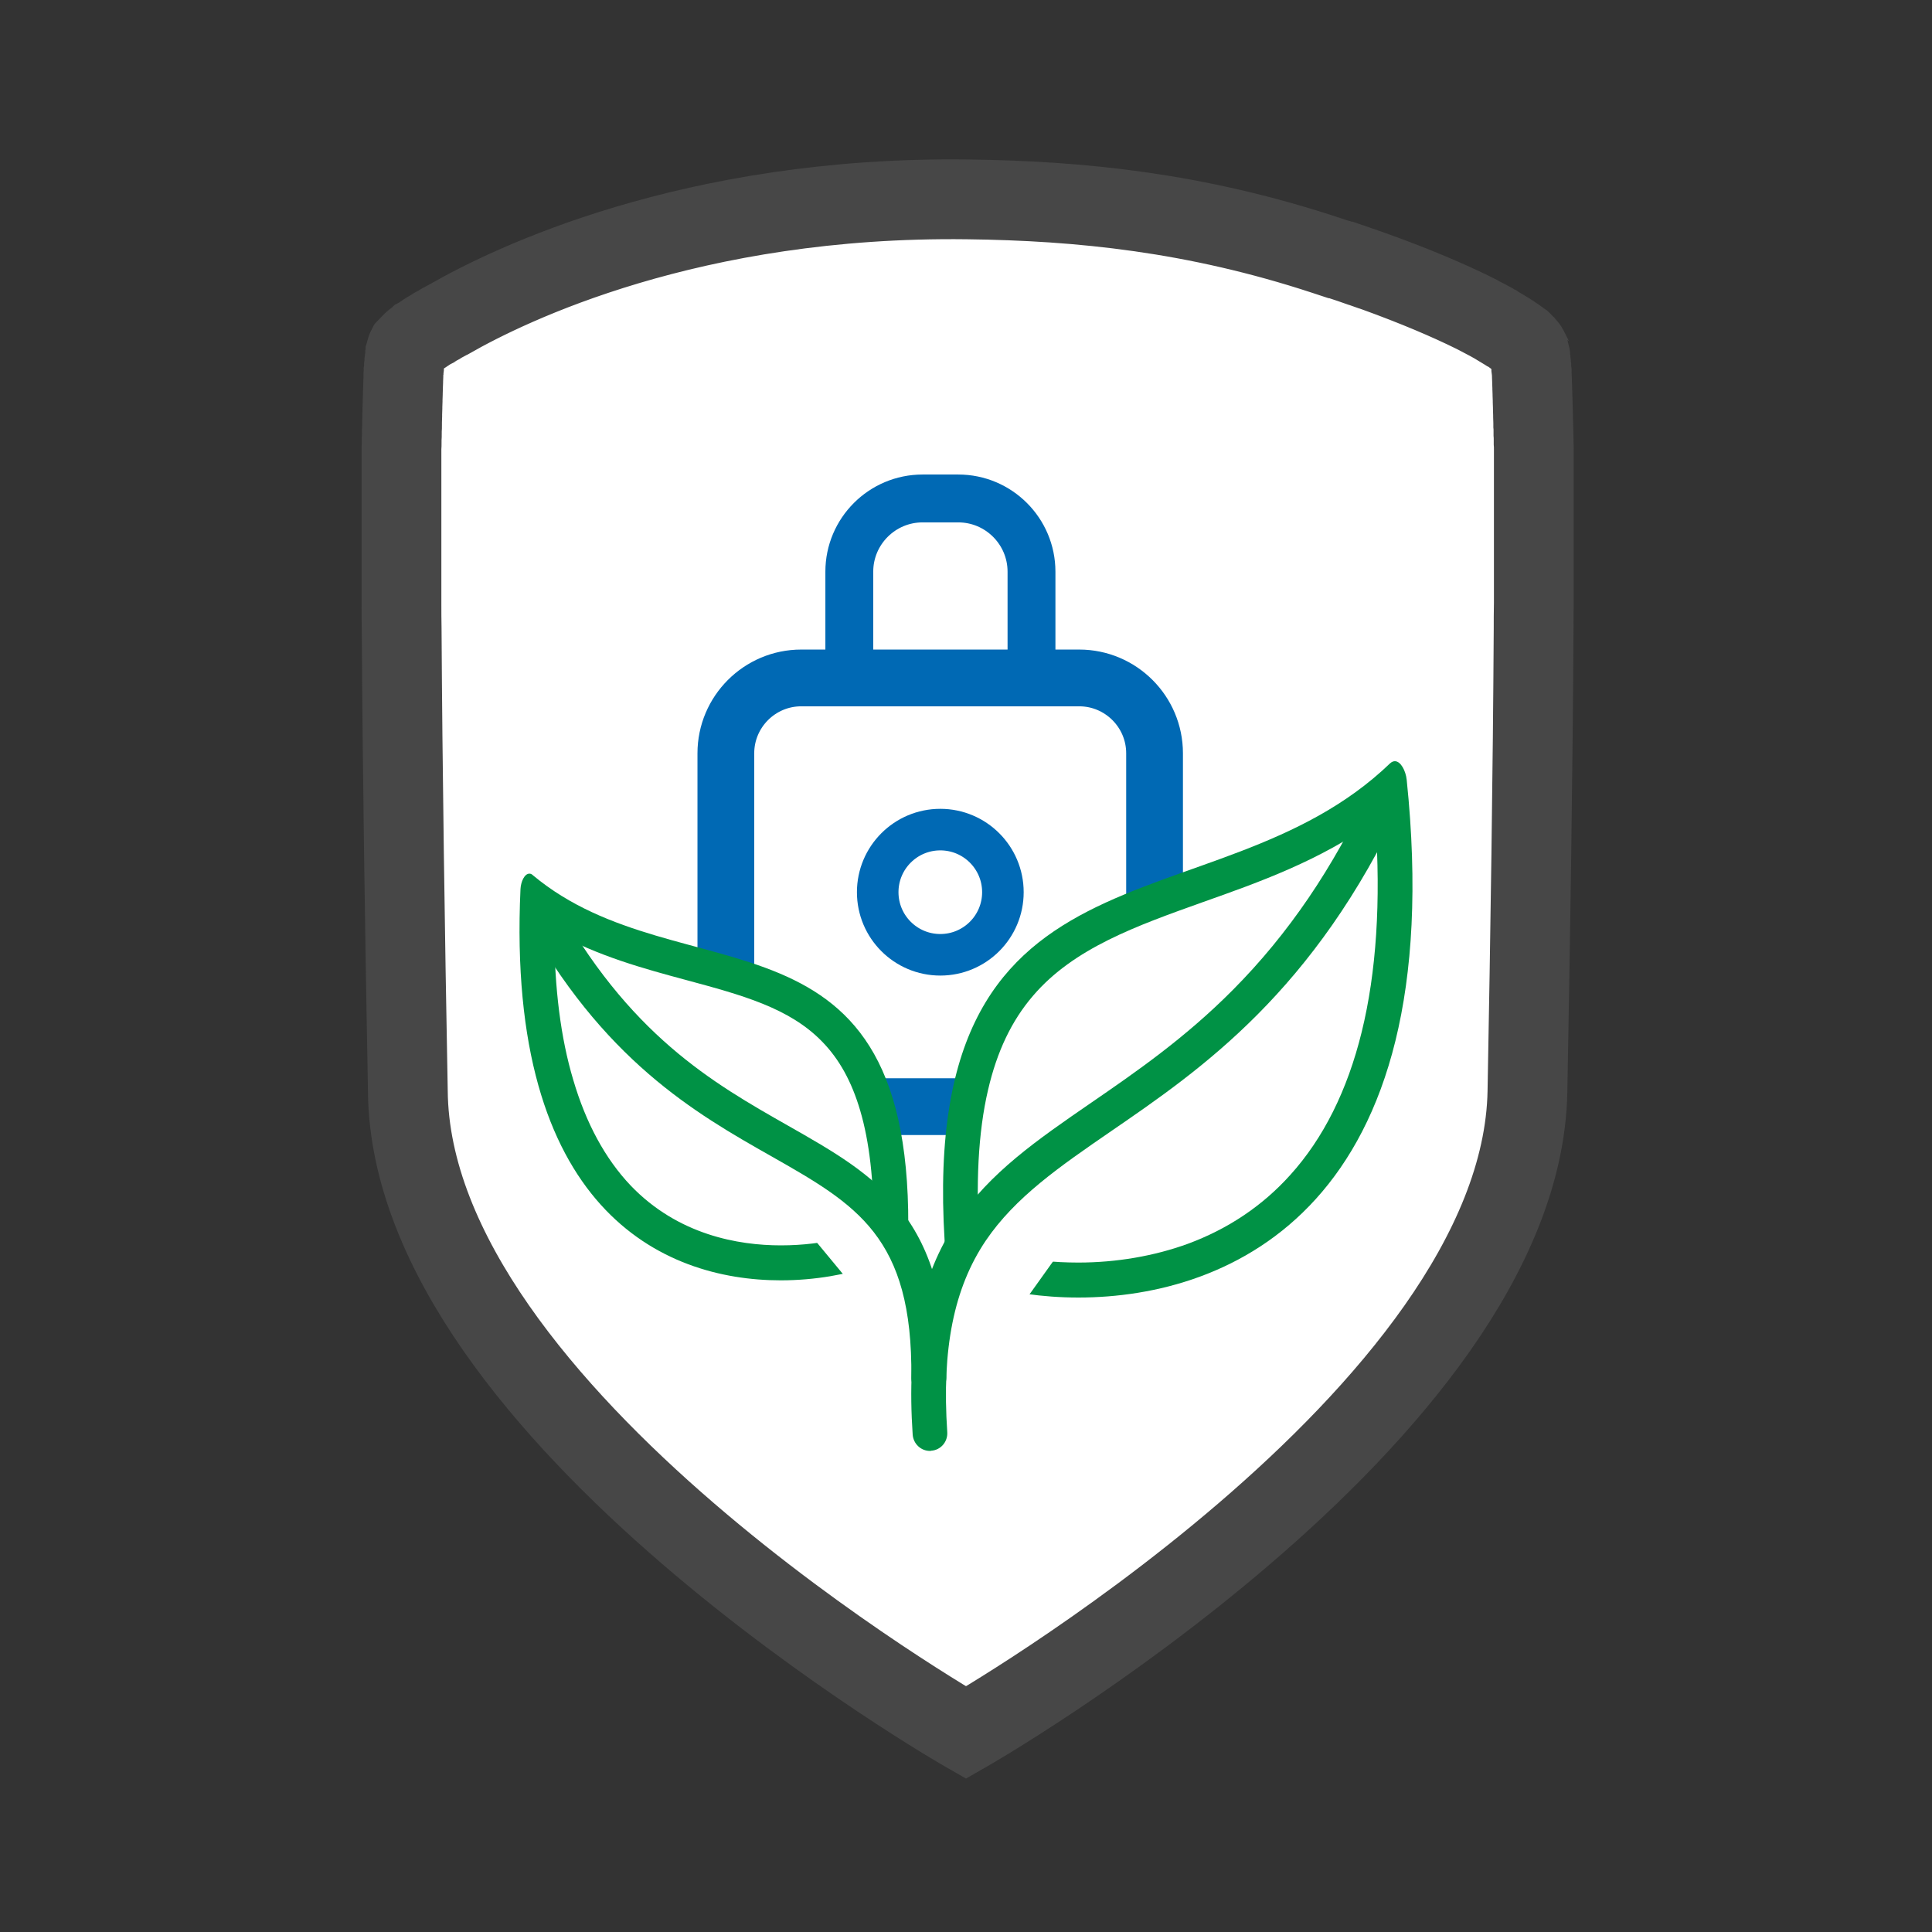 <?xml version="1.0" encoding="utf-8"?>
<!-- Generator: Adobe Illustrator 28.1.0, SVG Export Plug-In . SVG Version: 6.00 Build 0)  -->
<svg version="1.1" id="Layer_2_copy" xmlns="http://www.w3.org/2000/svg" xmlns:xlink="http://www.w3.org/1999/xlink" x="0px"
	 y="0px" viewBox="0 0 1000 1000" style="enable-background:new 0 0 1000 1000;" xml:space="preserve">
<rect x="0" y="0" width="1000" height="1000" fill="#333333" stroke="none"/>
<style type="text/css">
	.st0{fill:#FFFFFF;stroke:#474747;stroke-width:41.294;stroke-miterlimit:10;}
	.st1{fill:#FFFFFF;stroke:#0069B4;stroke-width:29.377;stroke-miterlimit:10;}
	.st2{fill:none;stroke:#0069B4;stroke-width:24.776;stroke-miterlimit:10;}
	.st3{fill:none;stroke:#0069B4;stroke-width:21.507;stroke-miterlimit:10;}
	.st4{fill:#FFFFFF;}
	.st5{fill:#009245;}
</style>
<g>
	<g>
		<g>
			<path class="st0" d="M793.8,325.8c0-4.6,0-9.1,0.1-13.6c0-0.3,0-0.6,0-0.9c0-8.1,0-16,0-23.6c0-0.5,0-1.1,0-1.6
				c0-1.6,0-3.2,0-4.7c0-0.6,0-1.2,0-1.8c0-1.5,0-2.9,0-4.3c0-0.7,0-1.4,0-2.1c0-1.3,0-2.7,0-4c0-0.7,0-1.4,0-2c0-1.3,0-2.6,0-3.8
				c0-0.7,0-1.5,0-2.2c0-1.1,0-2.2,0-3.3c0-0.9,0-1.7,0-2.6c0-0.9,0-1.8,0-2.7c0-1,0-1.9,0-2.9c0-0.7,0-1.4,0-2.1c0-1.1,0-2.2,0-3.3
				c0-0.6,0-1.1,0-1.7c0-1.2,0-2.3,0-3.5c0-0.5,0-1.1,0-1.6c0-1.1,0-2.2,0-3.3c0-0.5,0-1.1,0-1.6c0-1.1,0-2.2-0.1-3.3
				c0-0.5,0-0.9,0-1.4c0-1.1,0-2.2-0.1-3.3c0-0.4,0-0.8,0-1.2c0-1.1,0-2.2-0.1-3.2c0-0.4,0-0.7,0-1.1c0-1.1-0.1-2.1-0.1-3.2
				c0-0.3,0-0.6,0-0.9c0-1.1-0.1-2.1-0.1-3.2c0-0.2,0-0.4,0-0.6c0-1-0.1-2-0.1-3c0-0.2,0-0.5,0-0.7c0-1-0.1-1.9-0.1-2.8
				c0-0.2,0-0.3,0-0.5c0-1-0.1-1.9-0.1-2.8c0-0.2,0-0.3,0-0.5c0-0.9-0.1-1.8-0.1-2.6c0-0.2,0-0.3,0-0.5c0-0.8-0.1-1.6-0.1-2.4
				c0-0.1,0-0.3,0-0.4c0-0.8-0.1-1.5-0.1-2.2c0-0.1,0-0.3,0-0.4c-0.1-0.7-0.1-1.4-0.2-2c0-0.1,0-0.2,0-0.4c-0.1-0.6-0.1-1.2-0.2-1.8
				c0-0.1,0-0.2,0-0.3c-0.1-0.6-0.1-1.1-0.2-1.6c0-0.1,0-0.2,0-0.2c-0.1-0.5-0.1-1-0.2-1.4c0-0.1,0-0.1,0-0.2
				c-0.1-0.4-0.1-0.9-0.2-1.2c0,0,0-0.1,0-0.1c-0.1-0.4-0.1-0.7-0.2-1c0,0,0,0,0,0c-0.1-0.3-0.2-0.6-0.2-0.8
				c-0.1-0.2-0.2-0.5-0.4-0.8c-0.1-0.1-0.1-0.2-0.2-0.3c-0.1-0.2-0.2-0.4-0.4-0.6c-0.1-0.1-0.2-0.2-0.3-0.4
				c-0.2-0.2-0.3-0.4-0.5-0.6c-0.1-0.1-0.3-0.3-0.4-0.4c-0.2-0.2-0.4-0.4-0.6-0.6c-0.2-0.1-0.3-0.3-0.5-0.4
				c-0.2-0.2-0.5-0.4-0.7-0.6c-0.2-0.2-0.4-0.3-0.6-0.5c-0.3-0.2-0.6-0.4-0.9-0.7c-0.2-0.2-0.4-0.3-0.7-0.5c-0.3-0.2-0.7-0.5-1-0.7
				c-0.2-0.2-0.5-0.3-0.7-0.5c-0.4-0.3-0.8-0.5-1.2-0.8c-0.2-0.2-0.5-0.3-0.8-0.5c-0.4-0.3-0.9-0.6-1.3-0.8
				c-0.3-0.2-0.5-0.3-0.8-0.5c-0.5-0.3-1-0.6-1.5-0.9c-0.3-0.2-0.5-0.3-0.8-0.5c-0.5-0.3-1.1-0.6-1.7-1c-0.3-0.1-0.5-0.3-0.8-0.5
				c-0.6-0.4-1.3-0.7-1.9-1.1c-0.2-0.1-0.5-0.3-0.7-0.4c-0.7-0.4-1.4-0.8-2.2-1.2c-0.2-0.1-0.4-0.2-0.6-0.3
				c-0.8-0.4-1.6-0.9-2.5-1.3c-0.2-0.1-0.3-0.2-0.5-0.3c-1-0.5-1.9-1-2.9-1.5c-0.1,0-0.2-0.1-0.2-0.1c-13.3-6.6-30.7-14-50.9-21.3
				c0,0,0,0,0,0c-1.7-0.6-3.4-1.2-5.1-1.8c0,0-0.1,0-0.1,0c-1.7-0.6-3.4-1.2-5.1-1.8c0,0-0.1,0-0.1,0c-1.7-0.6-3.5-1.2-5.2-1.8
				c0,0-0.1,0-0.1,0c-1.8-0.6-3.6-1.2-5.4-1.7c0,0-0.1,0-0.1,0c-1.8-0.6-3.7-1.2-5.5-1.8c-66.7-21.9-126.3-28-184.8-28.7
				c-142.9-1.8-237.1,44.2-267.7,61.7c0,0,0,0,0,0c-0.5,0.2-0.9,0.5-1.3,0.7c-0.4,0.2-0.9,0.5-1.3,0.7c-0.4,0.2-0.9,0.5-1.3,0.7
				c-0.4,0.2-0.8,0.4-1.2,0.7c-0.4,0.2-0.8,0.5-1.2,0.7c-0.4,0.2-0.8,0.4-1.1,0.6c-0.4,0.2-0.8,0.4-1.1,0.7
				c-0.4,0.2-0.7,0.4-1.1,0.6c-0.4,0.2-0.7,0.4-1,0.6c-0.3,0.2-0.7,0.4-1,0.6c-0.3,0.2-0.6,0.4-0.9,0.6c-0.3,0.2-0.7,0.4-1,0.7
				c-0.3,0.2-0.5,0.4-0.8,0.5c-0.6,0.4-1.1,0.7-1.6,1.1c-0.2,0.1-0.3,0.2-0.5,0.3c-0.3,0.3-0.7,0.5-1,0.7c-0.2,0.1-0.4,0.3-0.5,0.4
				c-0.3,0.2-0.5,0.4-0.8,0.6c-0.2,0.1-0.3,0.3-0.5,0.4c-0.2,0.2-0.4,0.4-0.6,0.6c-0.2,0.1-0.3,0.3-0.4,0.4
				c-0.2,0.2-0.4,0.4-0.5,0.5c-0.1,0.1-0.2,0.2-0.4,0.4c-0.2,0.2-0.3,0.3-0.4,0.5c-0.1,0.1-0.2,0.2-0.3,0.3
				c-0.1,0.2-0.3,0.4-0.4,0.5c-0.1,0.1-0.1,0.2-0.2,0.3c-0.1,0.2-0.3,0.5-0.3,0.7c-0.1,0.2-0.2,0.5-0.2,0.8c0,0,0,0,0,0
				c-0.1,0.3-0.1,0.7-0.2,1c0,0,0,0.1,0,0.1c-0.1,0.4-0.1,0.8-0.2,1.2c0,0.1,0,0.1,0,0.2c-0.1,0.4-0.1,0.9-0.2,1.4
				c0,0.1,0,0.2,0,0.2c-0.1,0.5-0.1,1.1-0.2,1.6c0,0.1,0,0.2,0,0.3c-0.1,0.6-0.1,1.2-0.2,1.8c0,0.1,0,0.2,0,0.4
				c-0.1,0.6-0.1,1.3-0.2,2c0,0.1,0,0.3,0,0.4c-0.1,0.7-0.1,1.4-0.1,2.2c0,0.1,0,0.3,0,0.4c0,0.8-0.1,1.6-0.1,2.4c0,0.2,0,0.3,0,0.5
				c0,0.8-0.1,1.7-0.1,2.6c0,0.2,0,0.3,0,0.5c0,0.9-0.1,1.9-0.1,2.8c0,0.2,0,0.3,0,0.5c0,0.9-0.1,1.9-0.1,2.8c0,0.2,0,0.5,0,0.7
				c0,1-0.1,2-0.1,3c0,0.2,0,0.4,0,0.6c0,1-0.1,2.1-0.1,3.2c0,0.3,0,0.6,0,0.9c0,1-0.1,2.1-0.1,3.2c0,0.4,0,0.7,0,1.1
				c0,1.1,0,2.1-0.1,3.2c0,0.4,0,0.8,0,1.2c0,1.1,0,2.2-0.1,3.3c0,0.5,0,0.9,0,1.4c0,1.1,0,2.2-0.1,3.3c0,0.5,0,1.1,0,1.6
				c0,1.1,0,2.2,0,3.3c0,0.5,0,1.1,0,1.6c0,1.1,0,2.3,0,3.5c0,0.6,0,1.1,0,1.7c0,1.1,0,2.2,0,3.3c0,0.7,0,1.4,0,2.1c0,1,0,1.9,0,2.9
				c0,0.9,0,1.8,0,2.7c0,0.9,0,1.7,0,2.6c0,1.1,0,2.2,0,3.3c0,0.7,0,1.5,0,2.2c0,1.3,0,2.5,0,3.8c0,0.7,0,1.3,0,2c0,1.3,0,2.6,0,4
				c0,0.7,0,1.4,0,2.1c0,1.4,0,2.9,0,4.3c0,0.6,0,1.2,0,1.8c0,1.6,0,3.2,0,4.7c0,0.5,0,1,0,1.6c0,7.6,0,15.5,0,23.6
				c0,0.3,0,0.6,0,0.9c0,4.5,0,9,0.1,13.6c0,0,0,0,0,0.1l0,0c0.4,71.4,1.7,159.1,3.2,239.2C212.5,732.6,500,896.8,500,896.8
				S787.5,732.6,790.6,565C792.1,485,793.4,397.3,793.8,325.8L793.8,325.8C793.8,325.8,793.8,325.8,793.8,325.8z"/>
		</g>
	</g>
	<g>
		<g>
			<path class="st1" d="M558.7,572.8H414.7c-21.5,0-39-17.5-39-39V389.9c0-21.5,17.5-39,39-39h143.9c21.5,0,39,17.5,39,39v143.9
				C597.7,555.3,580.2,572.8,558.7,572.8z"/>
			<path class="st2" d="M533.9,352.3h-94.3v-56.4c0-20.9,17-37.9,37.9-37.9H496c20.9,0,37.9,17,37.9,37.9V352.3z"/>
			<circle class="st3" cx="486.7" cy="461.8" r="32.4"/>
		</g>
		<g>
			<g>
				<g>
					<g>
						<path class="st4" d="M558.2,662.6c-32.9,0-54.8-8.3-59.6-12.2c-5.3-66.4,4-111.1,29.4-140.7c22.7-26.5,56.3-38.5,91.8-51.1
							c34.2-12.2,69.5-24.7,99.7-51.1c9.3,93.9-5.8,163.5-44.9,206.9C636.7,656.3,585.4,662.6,558.2,662.6z"/>
					</g>
					<g>
						<path class="st5" d="M732,408.1L732,408.1L732,408.1 M711.9,424.8c2.9,41.8,0.5,78.5-7.1,109.4c-7.4,30.1-19.8,55-37,74
							c-14.4,16-32.2,27.9-53,35.6c-17.3,6.3-36.9,9.7-56.7,9.7c-25.7,0-43.7-5.3-51-8.7c-2.2-31.7-0.8-58.8,4.3-80.6
							c4.6-19.9,12.2-35.9,23.3-48.8c21.1-24.7,53.6-36.2,88-48.5C651.5,456.7,683.4,445.4,711.9,424.8 M722,394
							c-0.8,0-1.6,0.3-2.5,1.1c-91.8,88.4-248.8,29.9-229.8,257.7c0.6,7.6,30.2,18.8,68.5,18.8c78.3,0,192.9-46.9,169.9-268
							C727.6,398.9,725,394,722,394L722,394z"/>
					</g>
				</g>
				<g>
					<path class="st4" d="M481.4,742c-12.5-182.6,139.9-123.4,236.2-330.6"/>
					<path class="st5" d="M481.4,751c-4.7,0-8.6-3.6-9-8.4c-3.2-47.3,4-82.4,22.9-110.4c17.2-25.4,41.4-42.1,69.6-61.5
						c22.7-15.6,48.4-33.3,73.3-58.4c28.6-28.8,51.9-63,71.2-104.7c2.1-4.5,7.4-6.5,12-4.4c4.5,2.1,6.5,7.4,4.4,12
						c-45.5,98-103.8,138.1-150.7,170.3c-26.6,18.3-49.6,34.1-64.9,56.7c-16.5,24.5-22.8,56-19.9,99.1c0.3,5-3.4,9.3-8.4,9.6
						C481.9,751,481.6,751,481.4,751z"/>
				</g>
			</g>
			<g>
				<g>
					<g>
						<path class="st4" d="M404.1,653.6c-23.7,0-57.7-5.9-84.4-33.8c-30-31.4-44-83.1-41.6-153.7c24.8,17.7,52.5,25.2,79.4,32.5
							c28.6,7.7,55.5,15,74.3,34.2c20.9,21.4,30.2,55.6,29.2,107.7C455.6,644.9,432.8,653.6,404.1,653.6
							C404.1,653.6,404.1,653.6,404.1,653.6z"/>
					</g>
					<g>
						<path class="st5" d="M287.4,461L287.4,461L287.4,461 M286.9,482.3c22.5,12.6,46.5,19.1,68.4,25c28.5,7.7,53.2,14.3,70.2,31.8
							c8.9,9.1,15.3,20.7,19.7,35.6c4.8,16.2,7.1,36.5,7,60.6c-7.3,3.5-24.6,9.3-48,9.3c-22,0-53.3-5.4-77.8-31
							c-13.1-13.8-23.1-32.2-29.7-54.7C290.2,537.2,287,511.5,286.9,482.3 M274,452.2c-2.5,0-4.4,4.1-4.6,8
							c-7.6,165.5,73.4,202.5,134.7,202.5c36.3,0,65.8-12.9,65.9-19.8c4.6-182-117.3-125.6-194.2-189.9
							C275.2,452.4,274.6,452.2,274,452.2L274,452.2z"/>
					</g>
				</g>
				<g>
					<path class="st4" d="M480.7,713.1c1.6-145.8-116.3-86-202.2-244.4"/>
					<path class="st5" d="M480.7,722.1C480.7,722.1,480.7,722.1,480.7,722.1c-5.1-0.1-9.1-4.1-9-9.1c0.8-72.9-28.4-89.5-72.6-114.6
						c-39-22.1-87.4-49.7-128.5-125.4c-2.4-4.4-0.8-9.8,3.6-12.2c4.4-2.4,9.8-0.8,12.2,3.6c38.6,71.2,82.7,96.2,121.6,118.3
						c23.2,13.2,43.3,24.6,58.3,43.7c16.4,21,23.9,48.6,23.5,86.8C489.7,718.2,485.6,722.1,480.7,722.1z"/>
				</g>
			</g>
		</g>
	</g>
</g>
</svg>
